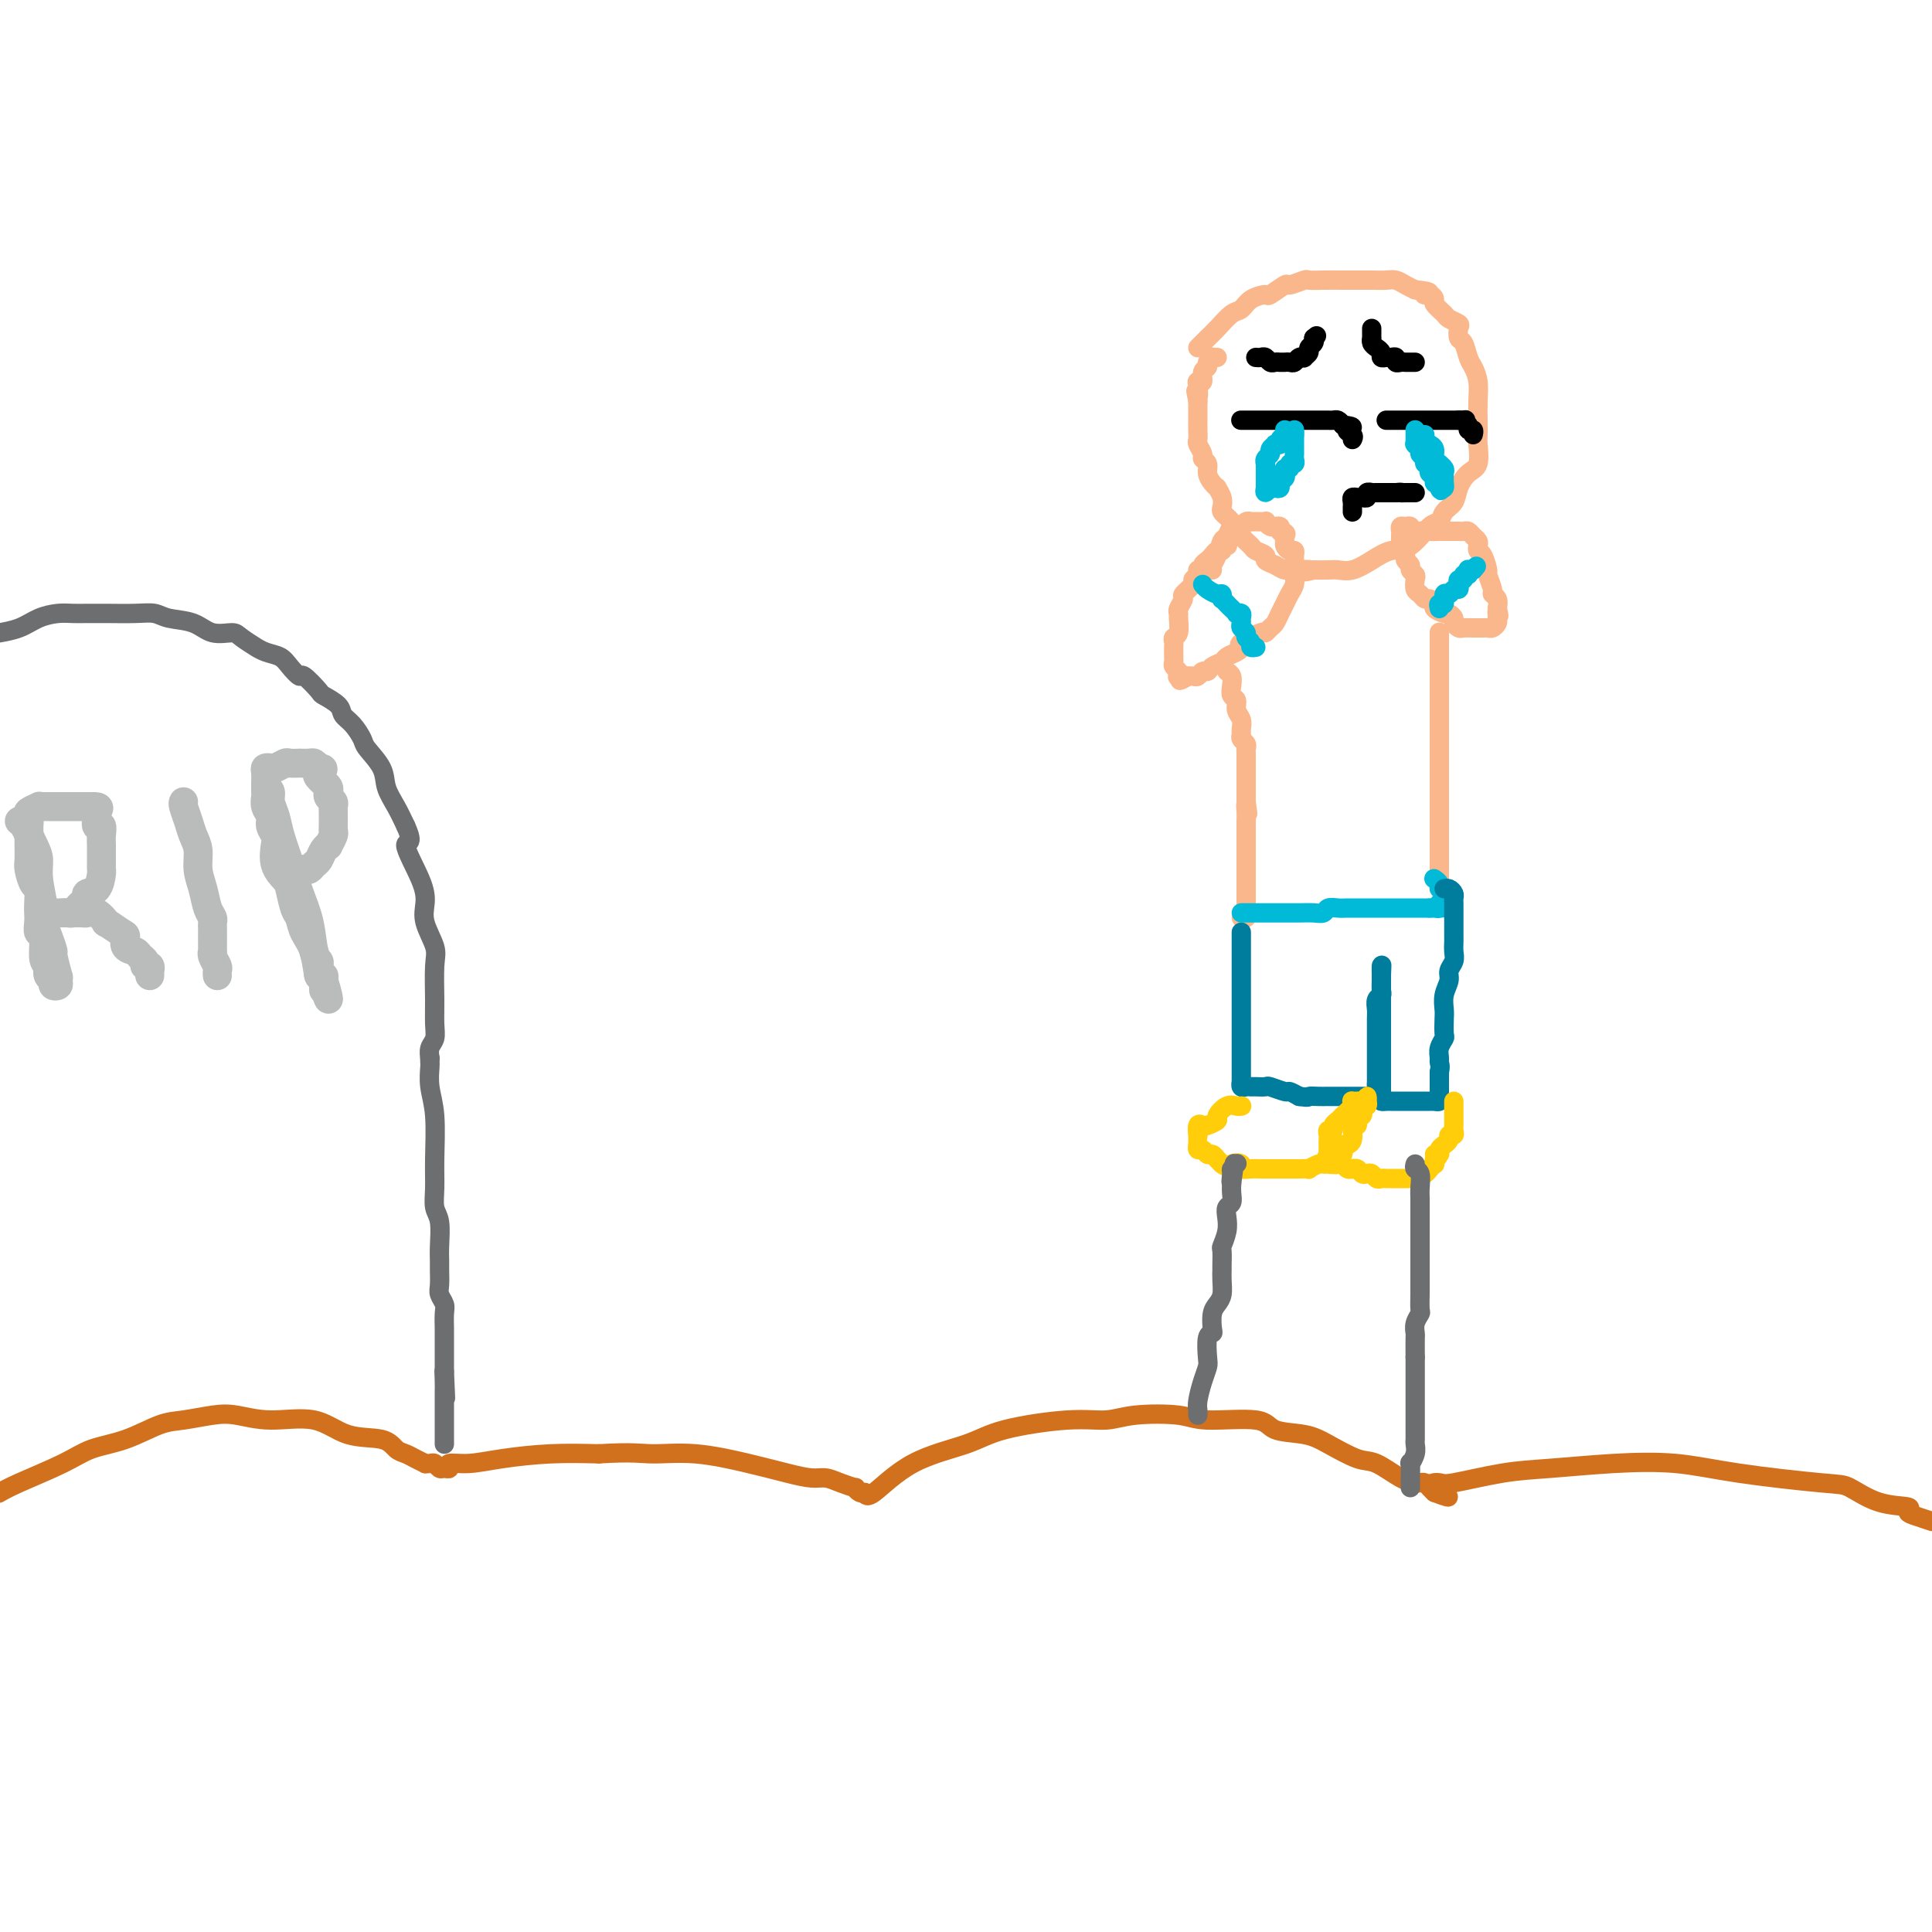 <svg viewBox='0 0 400 400' version='1.1' xmlns='http://www.w3.org/2000/svg' xmlns:xlink='http://www.w3.org/1999/xlink'><g fill='none' stroke='#D2711D' stroke-width='4' stroke-linecap='round' stroke-linejoin='round'><path d='M0,309c-0.217,0.127 -0.434,0.254 0,0c0.434,-0.254 1.519,-0.888 4,-2c2.481,-1.112 6.360,-2.704 9,-4c2.640,-1.296 4.043,-2.298 6,-3c1.957,-0.702 4.468,-1.103 7,-2c2.532,-0.897 5.086,-2.288 7,-3c1.914,-0.712 3.189,-0.744 5,-1c1.811,-0.256 4.158,-0.737 6,-1c1.842,-0.263 3.179,-0.307 5,0c1.821,0.307 4.126,0.965 7,1c2.874,0.035 6.317,-0.552 9,0c2.683,0.552 4.605,2.242 7,3c2.395,0.758 5.262,0.585 7,1c1.738,0.415 2.346,1.417 3,2c0.654,0.583 1.355,0.745 2,1c0.645,0.255 1.233,0.603 2,1c0.767,0.397 1.711,0.842 2,1c0.289,0.158 -0.078,0.028 0,0c0.078,-0.028 0.600,0.046 1,0c0.400,-0.046 0.679,-0.212 1,0c0.321,0.212 0.685,0.804 1,1c0.315,0.196 0.583,-0.003 1,0c0.417,0.003 0.985,0.207 1,0c0.015,-0.207 -0.524,-0.826 0,-1c0.524,-0.174 2.109,0.098 4,0c1.891,-0.098 4.086,-0.565 7,-1c2.914,-0.435 6.547,-0.839 10,-1c3.453,-0.161 6.727,-0.081 10,0'/><path d='M124,301c7.045,-0.439 8.657,-0.037 11,0c2.343,0.037 5.418,-0.292 9,0c3.582,0.292 7.672,1.205 11,2c3.328,0.795 5.894,1.471 8,2c2.106,0.529 3.751,0.911 5,1c1.249,0.089 2.103,-0.116 3,0c0.897,0.116 1.838,0.553 3,1c1.162,0.447 2.546,0.904 3,1c0.454,0.096 -0.023,-0.170 0,0c0.023,0.170 0.545,0.777 1,1c0.455,0.223 0.844,0.064 1,0c0.156,-0.064 0.078,-0.032 0,0'/><path d='M179,309c0.232,0.578 0.465,1.156 2,0c1.535,-1.156 4.374,-4.046 8,-6c3.626,-1.954 8.040,-2.972 11,-4c2.960,-1.028 4.466,-2.066 8,-3c3.534,-0.934 9.096,-1.763 13,-2c3.904,-0.237 6.149,0.117 8,0c1.851,-0.117 3.307,-0.704 6,-1c2.693,-0.296 6.621,-0.301 9,0c2.379,0.301 3.207,0.908 6,1c2.793,0.092 7.549,-0.332 10,0c2.451,0.332 2.597,1.421 4,2c1.403,0.579 4.063,0.649 6,1c1.937,0.351 3.153,0.984 5,2c1.847,1.016 4.326,2.416 6,3c1.674,0.584 2.543,0.352 4,1c1.457,0.648 3.504,2.177 5,3c1.496,0.823 2.442,0.942 3,1c0.558,0.058 0.727,0.057 1,0c0.273,-0.057 0.650,-0.169 1,0c0.350,0.169 0.671,0.620 1,1c0.329,0.380 0.664,0.690 1,1'/><path d='M297,309c5.677,2.163 1.369,0.069 0,-1c-1.369,-1.069 0.200,-1.113 1,-1c0.800,0.113 0.832,0.383 3,0c2.168,-0.383 6.473,-1.417 10,-2c3.527,-0.583 6.275,-0.713 10,-1c3.725,-0.287 8.427,-0.731 13,-1c4.573,-0.269 9.018,-0.363 13,0c3.982,0.363 7.503,1.182 13,2c5.497,0.818 12.970,1.634 17,2c4.030,0.366 4.616,0.283 6,1c1.384,0.717 3.567,2.234 6,3c2.433,0.766 5.116,0.783 6,1c0.884,0.217 -0.031,0.635 0,1c0.031,0.365 1.009,0.676 2,1c0.991,0.324 1.996,0.662 3,1'/></g>
<g fill='none' stroke='#6D6E70' stroke-width='4' stroke-linecap='round' stroke-linejoin='round'><path d='M0,131c-0.359,0.061 -0.718,0.121 0,0c0.718,-0.121 2.513,-0.425 4,-1c1.487,-0.575 2.668,-1.422 4,-2c1.332,-0.578 2.817,-0.887 4,-1c1.183,-0.113 2.064,-0.031 3,0c0.936,0.031 1.929,0.012 3,0c1.071,-0.012 2.222,-0.015 4,0c1.778,0.015 4.183,0.050 6,0c1.817,-0.050 3.047,-0.186 4,0c0.953,0.186 1.629,0.692 3,1c1.371,0.308 3.437,0.416 5,1c1.563,0.584 2.624,1.644 4,2c1.376,0.356 3.067,0.007 4,0c0.933,-0.007 1.107,0.326 2,1c0.893,0.674 2.504,1.688 3,2c0.496,0.312 -0.123,-0.080 0,0c0.123,0.080 0.986,0.631 2,1c1.014,0.369 2.178,0.554 3,1c0.822,0.446 1.303,1.151 2,2c0.697,0.849 1.609,1.841 2,2c0.391,0.159 0.261,-0.515 1,0c0.739,0.515 2.347,2.220 3,3c0.653,0.780 0.350,0.636 1,1c0.650,0.364 2.252,1.237 3,2c0.748,0.763 0.642,1.418 1,2c0.358,0.582 1.180,1.092 2,2c0.820,0.908 1.637,2.213 2,3c0.363,0.787 0.271,1.056 1,2c0.729,0.944 2.278,2.562 3,4c0.722,1.438 0.618,2.695 1,4c0.382,1.305 1.252,2.659 2,4c0.748,1.341 1.374,2.671 2,4'/><path d='M84,171c2.002,4.418 0.008,2.962 0,4c-0.008,1.038 1.970,4.571 3,7c1.030,2.429 1.113,3.755 1,5c-0.113,1.245 -0.423,2.409 0,4c0.423,1.591 1.578,3.609 2,5c0.422,1.391 0.109,2.154 0,4c-0.109,1.846 -0.015,4.775 0,7c0.015,2.225 -0.048,3.745 0,5c0.048,1.255 0.209,2.244 0,3c-0.209,0.756 -0.787,1.281 -1,2c-0.213,0.719 -0.061,1.634 0,2c0.061,0.366 0.030,0.183 0,0'/><path d='M89,219c-0.008,0.399 -0.016,0.797 0,1c0.016,0.203 0.057,0.209 0,1c-0.057,0.791 -0.212,2.365 0,4c0.212,1.635 0.793,3.331 1,6c0.207,2.669 0.041,6.311 0,9c-0.041,2.689 0.041,4.426 0,6c-0.041,1.574 -0.207,2.987 0,4c0.207,1.013 0.788,1.626 1,3c0.212,1.374 0.056,3.509 0,5c-0.056,1.491 -0.011,2.339 0,3c0.011,0.661 -0.011,1.134 0,2c0.011,0.866 0.056,2.123 0,3c-0.056,0.877 -0.211,1.372 0,2c0.211,0.628 0.789,1.389 1,2c0.211,0.611 0.057,1.071 0,2c-0.057,0.929 -0.015,2.327 0,3c0.015,0.673 0.004,0.619 0,1c-0.004,0.381 -0.001,1.195 0,2c0.001,0.805 0.000,1.601 0,2c-0.000,0.399 -0.000,0.400 0,1c0.000,0.600 0.000,1.800 0,3'/><path d='M92,284c0.464,10.250 0.124,3.377 0,1c-0.124,-2.377 -0.033,-0.256 0,1c0.033,1.256 0.009,1.646 0,2c-0.009,0.354 -0.002,0.672 0,1c0.002,0.328 0.001,0.665 0,1c-0.001,0.335 -0.000,0.666 0,1c0.000,0.334 0.000,0.670 0,1c-0.000,0.330 -0.000,0.653 0,1c0.000,0.347 0.000,0.719 0,1c-0.000,0.281 -0.000,0.471 0,1c0.000,0.529 0.000,1.396 0,2c-0.000,0.604 -0.000,0.945 0,1c0.000,0.055 0.000,-0.178 0,0c-0.000,0.178 -0.000,0.765 0,1c0.000,0.235 0.000,0.117 0,0'/></g>
<g fill='none' stroke='#BABBBB' stroke-width='6' stroke-linecap='round' stroke-linejoin='round'><path d='M4,170c0.229,0.040 0.458,0.080 1,1c0.542,0.920 1.398,2.721 2,4c0.602,1.279 0.948,2.036 1,3c0.052,0.964 -0.192,2.137 0,4c0.192,1.863 0.821,4.418 1,6c0.179,1.582 -0.092,2.190 0,3c0.092,0.810 0.547,1.820 1,3c0.453,1.180 0.906,2.529 1,3c0.094,0.471 -0.170,0.063 0,1c0.170,0.937 0.774,3.219 1,4c0.226,0.781 0.076,0.063 0,0c-0.076,-0.063 -0.077,0.531 0,1c0.077,0.469 0.230,0.814 0,1c-0.230,0.186 -0.845,0.215 -1,0c-0.155,-0.215 0.151,-0.673 0,-1c-0.151,-0.327 -0.757,-0.522 -1,-1c-0.243,-0.478 -0.121,-1.239 0,-2'/><path d='M10,200c-0.552,-0.529 -0.933,-0.852 -1,-2c-0.067,-1.148 0.178,-3.121 0,-4c-0.178,-0.879 -0.779,-0.663 -1,-1c-0.221,-0.337 -0.062,-1.226 0,-2c0.062,-0.774 0.027,-1.433 0,-2c-0.027,-0.567 -0.046,-1.043 0,-2c0.046,-0.957 0.156,-2.395 0,-3c-0.156,-0.605 -0.578,-0.375 -1,-1c-0.422,-0.625 -0.845,-2.104 -1,-3c-0.155,-0.896 -0.042,-1.209 0,-2c0.042,-0.791 0.012,-2.061 0,-3c-0.012,-0.939 -0.005,-1.547 0,-2c0.005,-0.453 0.009,-0.752 0,-1c-0.009,-0.248 -0.031,-0.445 0,-1c0.031,-0.555 0.117,-1.469 0,-2c-0.117,-0.531 -0.435,-0.678 0,-1c0.435,-0.322 1.622,-0.818 2,-1c0.378,-0.182 -0.053,-0.049 0,0c0.053,0.049 0.592,0.013 1,0c0.408,-0.013 0.687,-0.003 1,0c0.313,0.003 0.661,0.001 1,0c0.339,-0.001 0.668,-0.000 1,0c0.332,0.000 0.666,0.000 1,0c0.334,-0.000 0.667,-0.000 1,0c0.333,0.000 0.667,0.000 1,0c0.333,-0.000 0.667,-0.000 1,0c0.333,0.000 0.667,0.000 1,0c0.333,-0.000 0.667,-0.000 1,0c0.333,0.000 0.667,0.000 1,0'/><path d='M19,167c2.233,-0.109 1.316,0.618 1,1c-0.316,0.382 -0.032,0.420 0,1c0.032,0.580 -0.188,1.702 0,2c0.188,0.298 0.782,-0.229 1,0c0.218,0.229 0.058,1.214 0,2c-0.058,0.786 -0.015,1.374 0,2c0.015,0.626 0.002,1.288 0,2c-0.002,0.712 0.006,1.472 0,2c-0.006,0.528 -0.025,0.824 0,1c0.025,0.176 0.095,0.232 0,1c-0.095,0.768 -0.354,2.247 -1,3c-0.646,0.753 -1.679,0.780 -2,1c-0.321,0.220 0.069,0.633 0,1c-0.069,0.367 -0.597,0.687 -1,1c-0.403,0.313 -0.682,0.620 -1,1c-0.318,0.380 -0.677,0.834 -1,1c-0.323,0.166 -0.611,0.045 -1,0c-0.389,-0.045 -0.879,-0.012 -1,0c-0.121,0.012 0.128,0.003 0,0c-0.128,-0.003 -0.634,-0.001 -1,0c-0.366,0.001 -0.593,0.000 -1,0c-0.407,-0.000 -0.996,-0.000 -1,0c-0.004,0.000 0.576,0.000 1,0c0.424,-0.000 0.693,-0.000 1,0c0.307,0.000 0.654,0.000 1,0'/><path d='M13,189c0.660,-0.001 0.809,-0.002 1,0c0.191,0.002 0.424,0.009 1,0c0.576,-0.009 1.497,-0.032 2,0c0.503,0.032 0.590,0.121 1,0c0.410,-0.121 1.144,-0.451 2,0c0.856,0.451 1.835,1.683 2,2c0.165,0.317 -0.485,-0.280 0,0c0.485,0.280 2.104,1.437 3,2c0.896,0.563 1.067,0.532 1,1c-0.067,0.468 -0.373,1.436 0,2c0.373,0.564 1.424,0.724 2,1c0.576,0.276 0.676,0.666 1,1c0.324,0.334 0.871,0.610 1,1c0.129,0.390 -0.162,0.893 0,1c0.162,0.107 0.775,-0.181 1,0c0.225,0.181 0.060,0.832 0,1c-0.060,0.168 -0.016,-0.147 0,0c0.016,0.147 0.005,0.756 0,1c-0.005,0.244 -0.002,0.122 0,0'/><path d='M38,166c-0.092,0.156 -0.183,0.313 0,1c0.183,0.687 0.641,1.905 1,3c0.359,1.095 0.621,2.068 1,3c0.379,0.932 0.876,1.822 1,3c0.124,1.178 -0.124,2.644 0,4c0.124,1.356 0.622,2.601 1,4c0.378,1.399 0.637,2.952 1,4c0.363,1.048 0.829,1.593 1,2c0.171,0.407 0.046,0.677 0,1c-0.046,0.323 -0.012,0.699 0,1c0.012,0.301 0.002,0.528 0,1c-0.002,0.472 0.003,1.191 0,2c-0.003,0.809 -0.015,1.708 0,2c0.015,0.292 0.057,-0.023 0,0c-0.057,0.023 -0.211,0.385 0,1c0.211,0.615 0.789,1.485 1,2c0.211,0.515 0.057,0.677 0,1c-0.057,0.323 -0.016,0.807 0,1c0.016,0.193 0.008,0.097 0,0'/><path d='M55,163c0.448,0.265 0.897,0.530 1,1c0.103,0.470 -0.138,1.145 0,2c0.138,0.855 0.657,1.888 1,3c0.343,1.112 0.511,2.301 1,4c0.489,1.699 1.297,3.909 2,6c0.703,2.091 1.299,4.065 2,6c0.701,1.935 1.507,3.833 2,6c0.493,2.167 0.672,4.604 1,6c0.328,1.396 0.806,1.750 1,2c0.194,0.250 0.105,0.395 0,1c-0.105,0.605 -0.224,1.669 0,2c0.224,0.331 0.792,-0.072 1,0c0.208,0.072 0.056,0.617 0,1c-0.056,0.383 -0.015,0.603 0,1c0.015,0.397 0.004,0.971 0,1c-0.004,0.029 -0.002,-0.485 0,-1'/><path d='M67,204c1.909,6.110 0.680,0.884 0,-1c-0.680,-1.884 -0.812,-0.428 -1,-1c-0.188,-0.572 -0.432,-3.172 -1,-5c-0.568,-1.828 -1.460,-2.884 -2,-4c-0.540,-1.116 -0.726,-2.293 -1,-3c-0.274,-0.707 -0.634,-0.945 -1,-2c-0.366,-1.055 -0.738,-2.926 -1,-4c-0.262,-1.074 -0.414,-1.351 -1,-2c-0.586,-0.649 -1.606,-1.668 -2,-3c-0.394,-1.332 -0.162,-2.975 0,-4c0.162,-1.025 0.254,-1.430 0,-2c-0.254,-0.570 -0.853,-1.303 -1,-2c-0.147,-0.697 0.157,-1.358 0,-2c-0.157,-0.642 -0.774,-1.267 -1,-2c-0.226,-0.733 -0.060,-1.576 0,-2c0.060,-0.424 0.015,-0.429 0,-1c-0.015,-0.571 -0.001,-1.708 0,-2c0.001,-0.292 -0.012,0.263 0,0c0.012,-0.263 0.049,-1.342 0,-2c-0.049,-0.658 -0.183,-0.894 0,-1c0.183,-0.106 0.684,-0.081 1,0c0.316,0.081 0.447,0.218 1,0c0.553,-0.218 1.528,-0.790 2,-1c0.472,-0.210 0.441,-0.057 1,0c0.559,0.057 1.708,0.018 2,0c0.292,-0.018 -0.272,-0.015 0,0c0.272,0.015 1.381,0.043 2,0c0.619,-0.043 0.748,-0.155 1,0c0.252,0.155 0.626,0.578 1,1'/><path d='M66,159c1.714,0.024 0.498,0.584 0,1c-0.498,0.416 -0.278,0.689 0,1c0.278,0.311 0.614,0.661 1,1c0.386,0.339 0.821,0.668 1,1c0.179,0.332 0.100,0.667 0,1c-0.100,0.333 -0.223,0.666 0,1c0.223,0.334 0.792,0.671 1,1c0.208,0.329 0.055,0.652 0,1c-0.055,0.348 -0.014,0.722 0,1c0.014,0.278 -0.000,0.460 0,1c0.000,0.540 0.015,1.436 0,2c-0.015,0.564 -0.060,0.794 0,1c0.060,0.206 0.223,0.388 0,1c-0.223,0.612 -0.833,1.655 -1,2c-0.167,0.345 0.110,-0.009 0,0c-0.110,0.009 -0.607,0.381 -1,1c-0.393,0.619 -0.683,1.486 -1,2c-0.317,0.514 -0.659,0.674 -1,1c-0.341,0.326 -0.679,0.819 -1,1c-0.321,0.181 -0.625,0.049 -1,0c-0.375,-0.049 -0.821,-0.014 -1,0c-0.179,0.014 -0.089,0.007 0,0'/></g>
<g fill='none' stroke='#FBB78C' stroke-width='4' stroke-linecap='round' stroke-linejoin='round'><path d='M248,72c0.349,-0.347 0.699,-0.694 1,-1c0.301,-0.306 0.555,-0.572 1,-1c0.445,-0.428 1.083,-1.019 2,-2c0.917,-0.981 2.113,-2.352 3,-3c0.887,-0.648 1.464,-0.574 2,-1c0.536,-0.426 1.030,-1.353 2,-2c0.970,-0.647 2.414,-1.014 3,-1c0.586,0.014 0.312,0.410 1,0c0.688,-0.410 2.336,-1.627 3,-2c0.664,-0.373 0.345,0.096 1,0c0.655,-0.096 2.286,-0.758 3,-1c0.714,-0.242 0.512,-0.065 1,0c0.488,0.065 1.668,0.018 3,0c1.332,-0.018 2.818,-0.006 4,0c1.182,0.006 2.060,0.004 3,0c0.940,-0.004 1.943,-0.012 3,0c1.057,0.012 2.170,0.045 3,0c0.830,-0.045 1.377,-0.166 2,0c0.623,0.166 1.321,0.619 2,1c0.679,0.381 1.340,0.691 2,1'/><path d='M293,60c4.588,0.395 2.557,0.883 2,1c-0.557,0.117 0.360,-0.138 1,0c0.640,0.138 1.002,0.667 1,1c-0.002,0.333 -0.368,0.469 0,1c0.368,0.531 1.471,1.456 2,2c0.529,0.544 0.484,0.707 1,1c0.516,0.293 1.591,0.715 2,1c0.409,0.285 0.151,0.432 0,1c-0.151,0.568 -0.194,1.558 0,2c0.194,0.442 0.626,0.337 1,1c0.374,0.663 0.689,2.095 1,3c0.311,0.905 0.619,1.282 1,2c0.381,0.718 0.834,1.776 1,3c0.166,1.224 0.046,2.615 0,4c-0.046,1.385 -0.018,2.765 0,4c0.018,1.235 0.026,2.326 0,3c-0.026,0.674 -0.086,0.933 0,2c0.086,1.067 0.317,2.943 0,4c-0.317,1.057 -1.184,1.296 -2,2c-0.816,0.704 -1.582,1.873 -2,3c-0.418,1.127 -0.488,2.211 -1,3c-0.512,0.789 -1.466,1.282 -2,2c-0.534,0.718 -0.649,1.662 -1,2c-0.351,0.338 -0.940,0.070 -2,1c-1.060,0.930 -2.591,3.058 -4,4c-1.409,0.942 -2.694,0.697 -4,1c-1.306,0.303 -2.632,1.153 -4,2c-1.368,0.847 -2.779,1.691 -4,2c-1.221,0.309 -2.252,0.083 -3,0c-0.748,-0.083 -1.214,-0.024 -2,0c-0.786,0.024 -1.893,0.012 -3,0'/><path d='M272,118c-3.208,0.773 -1.229,0.204 -1,0c0.229,-0.204 -1.292,-0.044 -2,0c-0.708,0.044 -0.605,-0.030 -1,0c-0.395,0.030 -1.290,0.162 -2,0c-0.710,-0.162 -1.236,-0.620 -2,-1c-0.764,-0.380 -1.768,-0.683 -2,-1c-0.232,-0.317 0.306,-0.648 0,-1c-0.306,-0.352 -1.458,-0.724 -2,-1c-0.542,-0.276 -0.474,-0.455 -1,-1c-0.526,-0.545 -1.646,-1.455 -2,-2c-0.354,-0.545 0.059,-0.723 0,-1c-0.059,-0.277 -0.591,-0.651 -1,-1c-0.409,-0.349 -0.697,-0.673 -1,-1c-0.303,-0.327 -0.621,-0.656 -1,-1c-0.379,-0.344 -0.819,-0.705 -1,-1c-0.181,-0.295 -0.104,-0.526 0,-1c0.104,-0.474 0.234,-1.190 0,-2c-0.234,-0.810 -0.832,-1.712 -1,-2c-0.168,-0.288 0.095,0.039 0,0c-0.095,-0.039 -0.546,-0.443 -1,-1c-0.454,-0.557 -0.910,-1.266 -1,-2c-0.090,-0.734 0.186,-1.491 0,-2c-0.186,-0.509 -0.834,-0.769 -1,-1c-0.166,-0.231 0.152,-0.433 0,-1c-0.152,-0.567 -0.773,-1.500 -1,-2c-0.227,-0.500 -0.061,-0.567 0,-1c0.061,-0.433 0.016,-1.232 0,-2c-0.016,-0.768 -0.004,-1.505 0,-2c0.004,-0.495 0.001,-0.749 0,-1c-0.001,-0.251 -0.000,-0.500 0,-1c0.000,-0.500 0.000,-1.250 0,-2'/><path d='M248,83c-0.778,-3.682 -0.224,-1.386 0,-1c0.224,0.386 0.117,-1.140 0,-2c-0.117,-0.860 -0.243,-1.056 0,-1c0.243,0.056 0.854,0.365 1,0c0.146,-0.365 -0.172,-1.404 0,-2c0.172,-0.596 0.834,-0.748 1,-1c0.166,-0.252 -0.166,-0.603 0,-1c0.166,-0.397 0.828,-0.838 1,-1c0.172,-0.162 -0.146,-0.044 0,0c0.146,0.044 0.756,0.012 1,0c0.244,-0.012 0.122,-0.006 0,0'/></g>
<g fill='none' stroke='#000000' stroke-width='4' stroke-linecap='round' stroke-linejoin='round'><path d='M260,74c0.333,0.030 0.666,0.061 1,0c0.334,-0.061 0.668,-0.212 1,0c0.332,0.212 0.663,0.789 1,1c0.337,0.211 0.682,0.056 1,0c0.318,-0.056 0.610,-0.014 1,0c0.390,0.014 0.878,0.000 1,0c0.122,-0.000 -0.121,0.014 0,0c0.121,-0.014 0.606,-0.055 1,0c0.394,0.055 0.698,0.208 1,0c0.302,-0.208 0.602,-0.777 1,-1c0.398,-0.223 0.895,-0.101 1,0c0.105,0.101 -0.182,0.181 0,0c0.182,-0.181 0.833,-0.623 1,-1c0.167,-0.377 -0.151,-0.689 0,-1c0.151,-0.311 0.771,-0.622 1,-1c0.229,-0.378 0.065,-0.822 0,-1c-0.065,-0.178 -0.033,-0.089 0,0'/><path d='M272,70c1.000,-0.833 0.500,-0.417 0,0'/><path d='M284,68c0.002,0.303 0.003,0.606 0,1c-0.003,0.394 -0.011,0.879 0,1c0.011,0.121 0.041,-0.121 0,0c-0.041,0.121 -0.151,0.607 0,1c0.151,0.393 0.565,0.694 1,1c0.435,0.306 0.891,0.617 1,1c0.109,0.383 -0.129,0.838 0,1c0.129,0.162 0.626,0.029 1,0c0.374,-0.029 0.625,0.045 1,0c0.375,-0.045 0.874,-0.208 1,0c0.126,0.208 -0.120,0.788 0,1c0.120,0.212 0.607,0.057 1,0c0.393,-0.057 0.694,-0.015 1,0c0.306,0.015 0.618,0.004 1,0c0.382,-0.004 0.834,-0.001 1,0c0.166,0.001 0.048,0.000 0,0c-0.048,-0.000 -0.024,-0.000 0,0'/><path d='M257,87c-0.089,0.000 -0.178,0.000 0,0c0.178,-0.000 0.624,-0.000 1,0c0.376,0.000 0.682,0.000 1,0c0.318,-0.000 0.648,-0.000 1,0c0.352,0.000 0.725,0.000 1,0c0.275,-0.000 0.450,-0.000 1,0c0.550,0.000 1.474,0.000 2,0c0.526,-0.000 0.655,-0.000 1,0c0.345,0.000 0.905,0.000 1,0c0.095,-0.000 -0.274,-0.000 0,0c0.274,0.000 1.190,0.000 2,0c0.810,-0.000 1.512,-0.000 2,0c0.488,0.000 0.761,0.000 1,0c0.239,-0.000 0.445,-0.001 1,0c0.555,0.001 1.458,0.003 2,0c0.542,-0.003 0.723,-0.011 1,0c0.277,0.011 0.652,0.041 1,0c0.348,-0.041 0.671,-0.155 1,0c0.329,0.155 0.665,0.577 1,1'/><path d='M278,88c3.415,0.337 1.451,0.678 1,1c-0.451,0.322 0.609,0.625 1,1c0.391,0.375 0.112,0.821 0,1c-0.112,0.179 -0.056,0.089 0,0'/><path d='M287,87c0.441,0.000 0.882,0.000 1,0c0.118,0.000 -0.089,0.000 0,0c0.089,0.000 0.472,0.000 1,0c0.528,0.000 1.201,0.000 2,0c0.799,0.000 1.725,0.000 2,0c0.275,0.000 -0.100,0.000 0,0c0.100,0.000 0.674,0.000 1,0c0.326,0.000 0.402,0.000 1,0c0.598,0.000 1.718,0.000 2,0c0.282,0.000 -0.275,-0.000 0,0c0.275,0.000 1.380,0.000 2,0c0.620,-0.000 0.754,0.000 1,0c0.246,-0.000 0.605,0.000 1,0c0.395,0.000 0.827,-0.000 1,0c0.173,0.000 0.086,0.000 0,0'/><path d='M302,87c2.482,-0.043 1.187,-0.151 1,0c-0.187,0.151 0.734,0.563 1,1c0.266,0.437 -0.125,0.901 0,1c0.125,0.099 0.764,-0.166 1,0c0.236,0.166 0.067,0.762 0,1c-0.067,0.238 -0.034,0.119 0,0'/><path d='M280,106c0.002,-0.445 0.004,-0.890 0,-1c-0.004,-0.110 -0.012,0.114 0,0c0.012,-0.114 0.046,-0.565 0,-1c-0.046,-0.435 -0.171,-0.852 0,-1c0.171,-0.148 0.638,-0.025 1,0c0.362,0.025 0.618,-0.046 1,0c0.382,0.046 0.890,0.208 1,0c0.110,-0.208 -0.178,-0.788 0,-1c0.178,-0.212 0.821,-0.057 1,0c0.179,0.057 -0.107,0.015 0,0c0.107,-0.015 0.606,-0.004 1,0c0.394,0.004 0.683,0.001 1,0c0.317,-0.001 0.662,-0.000 1,0c0.338,0.000 0.668,0.000 1,0c0.332,-0.000 0.666,-0.000 1,0'/><path d='M289,102c1.570,-0.155 0.995,-0.041 1,0c0.005,0.041 0.589,0.011 1,0c0.411,-0.011 0.649,-0.003 1,0c0.351,0.003 0.815,0.001 1,0c0.185,-0.001 0.093,-0.000 0,0'/></g>
<g fill='none' stroke='#00BAD8' stroke-width='4' stroke-linecap='round' stroke-linejoin='round'><path d='M266,89c0.122,0.339 0.244,0.679 0,1c-0.244,0.321 -0.854,0.625 -1,1c-0.146,0.375 0.172,0.822 0,1c-0.172,0.178 -0.835,0.089 -1,0c-0.165,-0.089 0.166,-0.178 0,0c-0.166,0.178 -0.829,0.621 -1,1c-0.171,0.379 0.150,0.693 0,1c-0.150,0.307 -0.772,0.607 -1,1c-0.228,0.393 -0.061,0.879 0,1c0.061,0.121 0.016,-0.122 0,0c-0.016,0.122 -0.004,0.611 0,1c0.004,0.389 0.001,0.679 0,1c-0.001,0.321 -0.000,0.674 0,1c0.000,0.326 0.000,0.626 0,1c-0.000,0.374 -0.000,0.821 0,1c0.000,0.179 0.000,0.089 0,0'/><path d='M262,101c-0.436,1.860 0.475,0.509 1,0c0.525,-0.509 0.663,-0.178 1,0c0.337,0.178 0.874,0.201 1,0c0.126,-0.201 -0.158,-0.627 0,-1c0.158,-0.373 0.759,-0.692 1,-1c0.241,-0.308 0.121,-0.603 0,-1c-0.121,-0.397 -0.243,-0.894 0,-1c0.243,-0.106 0.850,0.179 1,0c0.150,-0.179 -0.156,-0.821 0,-1c0.156,-0.179 0.774,0.106 1,0c0.226,-0.106 0.061,-0.602 0,-1c-0.061,-0.398 -0.016,-0.698 0,-1c0.016,-0.302 0.004,-0.605 0,-1c-0.004,-0.395 -0.001,-0.881 0,-1c0.001,-0.119 0.000,0.128 0,0c-0.000,-0.128 -0.000,-0.632 0,-1c0.000,-0.368 0.000,-0.599 0,-1c-0.000,-0.401 -0.000,-0.972 0,-1c0.000,-0.028 0.000,0.486 0,1'/><path d='M268,90c0.000,-1.000 0.000,-0.500 0,0'/><path d='M295,90c-0.122,0.305 -0.244,0.610 0,1c0.244,0.390 0.854,0.865 1,1c0.146,0.135 -0.172,-0.070 0,0c0.172,0.070 0.835,0.414 1,1c0.165,0.586 -0.166,1.414 0,2c0.166,0.586 0.829,0.931 1,1c0.171,0.069 -0.151,-0.136 0,0c0.151,0.136 0.773,0.615 1,1c0.227,0.385 0.058,0.678 0,1c-0.058,0.322 -0.005,0.674 0,1c0.005,0.326 -0.037,0.626 0,1c0.037,0.374 0.153,0.821 0,1c-0.153,0.179 -0.577,0.089 -1,0'/><path d='M298,101c0.529,1.462 0.352,-0.381 0,-1c-0.352,-0.619 -0.878,-0.012 -1,0c-0.122,0.012 0.159,-0.570 0,-1c-0.159,-0.430 -0.760,-0.707 -1,-1c-0.240,-0.293 -0.121,-0.603 0,-1c0.121,-0.397 0.244,-0.880 0,-1c-0.244,-0.120 -0.854,0.122 -1,0c-0.146,-0.122 0.171,-0.607 0,-1c-0.171,-0.393 -0.830,-0.693 -1,-1c-0.170,-0.307 0.151,-0.621 0,-1c-0.151,-0.379 -0.772,-0.822 -1,-1c-0.228,-0.178 -0.061,-0.090 0,0c0.061,0.090 0.016,0.182 0,0c-0.016,-0.182 -0.004,-0.636 0,-1c0.004,-0.364 0.001,-0.636 0,-1c-0.001,-0.364 -0.000,-0.818 0,-1c0.000,-0.182 0.000,-0.091 0,0'/></g>
<g fill='none' stroke='#FBB78C' stroke-width='4' stroke-linecap='round' stroke-linejoin='round'><path d='M251,118c-0.089,-0.283 -0.179,-0.567 0,-1c0.179,-0.433 0.626,-1.016 1,-2c0.374,-0.984 0.674,-2.369 1,-3c0.326,-0.631 0.679,-0.508 1,-1c0.321,-0.492 0.611,-1.600 1,-2c0.389,-0.400 0.878,-0.093 1,0c0.122,0.093 -0.123,-0.028 0,0c0.123,0.028 0.615,0.204 1,0c0.385,-0.204 0.663,-0.788 1,-1c0.337,-0.212 0.734,-0.053 1,0c0.266,0.053 0.401,0.000 1,0c0.599,-0.000 1.662,0.053 2,0c0.338,-0.053 -0.049,-0.211 0,0c0.049,0.211 0.535,0.791 1,1c0.465,0.209 0.908,0.046 1,0c0.092,-0.046 -0.168,0.026 0,0c0.168,-0.026 0.762,-0.150 1,0c0.238,0.150 0.119,0.575 0,1'/><path d='M265,110c1.770,0.332 1.196,0.663 1,1c-0.196,0.337 -0.014,0.682 0,1c0.014,0.318 -0.140,0.610 0,1c0.140,0.390 0.573,0.878 1,1c0.427,0.122 0.846,-0.121 1,0c0.154,0.121 0.041,0.606 0,1c-0.041,0.394 -0.011,0.696 0,1c0.011,0.304 0.004,0.609 0,1c-0.004,0.391 -0.004,0.867 0,1c0.004,0.133 0.012,-0.078 0,0c-0.012,0.078 -0.045,0.443 0,1c0.045,0.557 0.167,1.305 0,2c-0.167,0.695 -0.622,1.338 -1,2c-0.378,0.662 -0.680,1.345 -1,2c-0.320,0.655 -0.660,1.284 -1,2c-0.340,0.716 -0.681,1.519 -1,2c-0.319,0.481 -0.617,0.640 -1,1c-0.383,0.360 -0.851,0.923 -1,1c-0.149,0.077 0.020,-0.330 -1,0c-1.020,0.330 -3.228,1.398 -4,2c-0.772,0.602 -0.109,0.738 0,1c0.109,0.262 -0.338,0.649 -1,1c-0.662,0.351 -1.539,0.668 -2,1c-0.461,0.332 -0.505,0.681 -1,1c-0.495,0.319 -1.442,0.607 -2,1c-0.558,0.393 -0.727,0.890 -1,1c-0.273,0.110 -0.651,-0.166 -1,0c-0.349,0.166 -0.671,0.776 -1,1c-0.329,0.224 -0.665,0.064 -1,0c-0.335,-0.064 -0.667,-0.032 -1,0'/><path d='M246,140c-2.952,1.705 -1.331,0.468 -1,0c0.331,-0.468 -0.629,-0.167 -1,0c-0.371,0.167 -0.152,0.198 0,0c0.152,-0.198 0.237,-0.627 0,-1c-0.237,-0.373 -0.795,-0.691 -1,-1c-0.205,-0.309 -0.055,-0.608 0,-1c0.055,-0.392 0.015,-0.879 0,-1c-0.015,-0.121 -0.005,0.122 0,0c0.005,-0.122 0.005,-0.608 0,-1c-0.005,-0.392 -0.016,-0.690 0,-1c0.016,-0.310 0.057,-0.633 0,-1c-0.057,-0.367 -0.213,-0.780 0,-1c0.213,-0.220 0.793,-0.248 1,-1c0.207,-0.752 0.039,-2.228 0,-3c-0.039,-0.772 0.050,-0.841 0,-1c-0.050,-0.159 -0.239,-0.410 0,-1c0.239,-0.590 0.905,-1.520 1,-2c0.095,-0.480 -0.382,-0.511 0,-1c0.382,-0.489 1.623,-1.437 2,-2c0.377,-0.563 -0.110,-0.742 0,-1c0.110,-0.258 0.817,-0.594 1,-1c0.183,-0.406 -0.158,-0.882 0,-1c0.158,-0.118 0.816,0.122 1,0c0.184,-0.122 -0.105,-0.607 0,-1c0.105,-0.393 0.603,-0.694 1,-1c0.397,-0.306 0.694,-0.618 1,-1c0.306,-0.382 0.621,-0.834 1,-1c0.379,-0.166 0.823,-0.048 1,0c0.177,0.048 0.089,0.024 0,0'/><path d='M253,114c1.179,-1.774 0.125,-1.208 0,-1c-0.125,0.208 0.679,0.060 1,0c0.321,-0.060 0.161,-0.030 0,0'/><path d='M293,111c-0.066,0.113 -0.131,0.226 0,0c0.131,-0.226 0.460,-0.793 1,-1c0.540,-0.207 1.293,-0.056 2,0c0.707,0.056 1.369,0.015 2,0c0.631,-0.015 1.230,-0.005 2,0c0.770,0.005 1.712,0.004 2,0c0.288,-0.004 -0.077,-0.012 0,0c0.077,0.012 0.595,0.045 1,0c0.405,-0.045 0.696,-0.166 1,0c0.304,0.166 0.620,0.620 1,1c0.380,0.380 0.824,0.687 1,1c0.176,0.313 0.085,0.631 0,1c-0.085,0.369 -0.162,0.789 0,1c0.162,0.211 0.564,0.214 1,1c0.436,0.786 0.905,2.357 1,3c0.095,0.643 -0.185,0.360 0,1c0.185,0.640 0.833,2.202 1,3c0.167,0.798 -0.147,0.830 0,1c0.147,0.170 0.756,0.477 1,1c0.244,0.523 0.122,1.261 0,2'/><path d='M310,126c0.618,2.405 0.163,1.419 0,1c-0.163,-0.419 -0.032,-0.270 0,0c0.032,0.270 -0.033,0.661 0,1c0.033,0.339 0.163,0.627 0,1c-0.163,0.373 -0.620,0.832 -1,1c-0.380,0.168 -0.683,0.045 -1,0c-0.317,-0.045 -0.648,-0.011 -1,0c-0.352,0.011 -0.725,-0.000 -1,0c-0.275,0.000 -0.451,0.011 -1,0c-0.549,-0.011 -1.471,-0.046 -2,0c-0.529,0.046 -0.665,0.171 -1,0c-0.335,-0.171 -0.868,-0.637 -1,-1c-0.132,-0.363 0.137,-0.622 0,-1c-0.137,-0.378 -0.681,-0.876 -1,-1c-0.319,-0.124 -0.414,0.125 -1,0c-0.586,-0.125 -1.662,-0.625 -2,-1c-0.338,-0.375 0.063,-0.624 0,-1c-0.063,-0.376 -0.592,-0.878 -1,-1c-0.408,-0.122 -0.697,0.136 -1,0c-0.303,-0.136 -0.621,-0.666 -1,-1c-0.379,-0.334 -0.818,-0.471 -1,-1c-0.182,-0.529 -0.105,-1.451 0,-2c0.105,-0.549 0.239,-0.724 0,-1c-0.239,-0.276 -0.851,-0.651 -1,-1c-0.149,-0.349 0.166,-0.671 0,-1c-0.166,-0.329 -0.814,-0.666 -1,-1c-0.186,-0.334 0.090,-0.667 0,-1c-0.090,-0.333 -0.545,-0.667 -1,-1'/><path d='M290,114c-0.464,-1.417 -0.125,-0.958 0,-1c0.125,-0.042 0.036,-0.585 0,-1c-0.036,-0.415 -0.020,-0.701 0,-1c0.020,-0.299 0.044,-0.612 0,-1c-0.044,-0.388 -0.155,-0.850 0,-1c0.155,-0.150 0.578,0.011 1,0c0.422,-0.011 0.844,-0.195 1,0c0.156,0.195 0.044,0.770 0,1c-0.044,0.230 -0.022,0.115 0,0'/><path d='M254,139c0.414,0.252 0.828,0.504 1,1c0.172,0.496 0.102,1.235 0,2c-0.102,0.765 -0.238,1.557 0,2c0.238,0.443 0.849,0.538 1,1c0.151,0.462 -0.157,1.290 0,2c0.157,0.710 0.778,1.304 1,2c0.222,0.696 0.045,1.496 0,2c-0.045,0.504 0.040,0.711 0,1c-0.040,0.289 -0.207,0.660 0,1c0.207,0.340 0.788,0.651 1,1c0.212,0.349 0.057,0.738 0,1c-0.057,0.262 -0.015,0.398 0,1c0.015,0.602 0.004,1.671 0,2c-0.004,0.329 -0.001,-0.081 0,0c0.001,0.081 0.000,0.651 0,1c-0.000,0.349 -0.000,0.475 0,1c0.000,0.525 0.000,1.450 0,2c-0.000,0.550 -0.000,0.725 0,1c0.000,0.275 0.000,0.651 0,1c-0.000,0.349 -0.000,0.671 0,1c0.000,0.329 0.000,0.664 0,1'/><path d='M258,166c0.619,4.372 0.166,1.802 0,1c-0.166,-0.802 -0.044,0.165 0,1c0.044,0.835 0.012,1.537 0,2c-0.012,0.463 -0.003,0.688 0,1c0.003,0.312 0.001,0.713 0,1c-0.001,0.287 -0.000,0.462 0,1c0.000,0.538 0.000,1.441 0,2c-0.000,0.559 -0.000,0.776 0,1c0.000,0.224 0.000,0.456 0,1c-0.000,0.544 -0.000,1.401 0,2c0.000,0.599 0.000,0.939 0,1c-0.000,0.061 -0.000,-0.156 0,0c0.000,0.156 0.000,0.685 0,1c-0.000,0.315 -0.000,0.417 0,1c0.000,0.583 0.000,1.648 0,2c-0.000,0.352 -0.000,-0.008 0,0c0.000,0.008 0.001,0.384 0,1c-0.001,0.616 -0.004,1.471 0,2c0.004,0.529 0.015,0.730 0,1c-0.015,0.270 -0.056,0.608 0,1c0.056,0.392 0.207,0.836 0,1c-0.207,0.164 -0.774,0.047 -1,0c-0.226,-0.047 -0.113,-0.023 0,0'/><path d='M298,131c0.000,-0.086 0.000,-0.172 0,0c0.000,0.172 0.000,0.601 0,1c0.000,0.399 0.000,0.766 0,2c0.000,1.234 0.000,3.334 0,5c0.000,1.666 0.000,2.896 0,4c0.000,1.104 0.000,2.081 0,3c0.000,0.919 0.000,1.781 0,3c0.000,1.219 0.000,2.797 0,4c-0.000,1.203 0.000,2.032 0,4c0.000,1.968 0.000,5.076 0,7c0.000,1.924 0.000,2.666 0,3c0.000,0.334 0.000,0.261 0,1c-0.000,0.739 0.000,2.291 0,3c0.000,0.709 0.000,0.574 0,1c0.000,0.426 -0.000,1.412 0,2c0.000,0.588 -0.000,0.776 0,1c0.000,0.224 -0.000,0.483 0,1c0.000,0.517 0.000,1.290 0,2c0.000,0.710 0.000,1.355 0,2'/><path d='M298,180c0.000,7.533 0.000,1.864 0,0c0.000,-1.864 0.000,0.075 0,1c0.000,0.925 0.000,0.836 0,1c0.000,0.164 0.000,0.583 0,1c0.000,0.417 0.000,0.834 0,1c0.000,0.166 0.000,0.083 0,0'/></g>
<g fill='none' stroke='#00BAD8' stroke-width='4' stroke-linecap='round' stroke-linejoin='round'><path d='M257,189c0.019,0.000 0.038,0.000 1,0c0.962,-0.000 2.866,-0.000 4,0c1.134,0.000 1.498,0.001 2,0c0.502,-0.001 1.142,-0.004 2,0c0.858,0.004 1.935,0.015 3,0c1.065,-0.015 2.119,-0.057 3,0c0.881,0.057 1.591,0.211 2,0c0.409,-0.211 0.518,-0.789 1,-1c0.482,-0.211 1.336,-0.057 2,0c0.664,0.057 1.138,0.015 2,0c0.862,-0.015 2.113,-0.004 3,0c0.887,0.004 1.411,0.001 2,0c0.589,-0.001 1.244,-0.000 2,0c0.756,0.000 1.613,0.000 2,0c0.387,-0.000 0.303,-0.000 1,0c0.697,0.000 2.176,0.000 3,0c0.824,-0.000 0.994,-0.000 1,0c0.006,0.000 -0.153,0.000 0,0c0.153,-0.000 0.618,-0.000 1,0c0.382,0.000 0.681,0.000 1,0c0.319,-0.000 0.660,-0.000 1,0'/><path d='M296,188c6.277,-0.150 2.470,-0.025 1,0c-1.470,0.025 -0.604,-0.049 0,0c0.604,0.049 0.946,0.221 1,0c0.054,-0.221 -0.181,-0.834 0,-1c0.181,-0.166 0.776,0.114 1,0c0.224,-0.114 0.075,-0.622 0,-1c-0.075,-0.378 -0.076,-0.627 0,-1c0.076,-0.373 0.230,-0.871 0,-1c-0.230,-0.129 -0.845,0.110 -1,0c-0.155,-0.110 0.151,-0.568 0,-1c-0.151,-0.432 -0.757,-0.838 -1,-1c-0.243,-0.162 -0.121,-0.081 0,0'/><path d='M249,121c0.226,0.301 0.452,0.602 1,1c0.548,0.398 1.418,0.894 2,1c0.582,0.106 0.877,-0.179 1,0c0.123,0.179 0.076,0.822 0,1c-0.076,0.178 -0.179,-0.110 0,0c0.179,0.110 0.640,0.617 1,1c0.360,0.383 0.618,0.641 1,1c0.382,0.359 0.887,0.817 1,1c0.113,0.183 -0.167,0.090 0,0c0.167,-0.090 0.781,-0.179 1,0c0.219,0.179 0.044,0.625 0,1c-0.044,0.375 0.045,0.678 0,1c-0.045,0.322 -0.223,0.665 0,1c0.223,0.335 0.848,0.664 1,1c0.152,0.336 -0.169,0.678 0,1c0.169,0.322 0.829,0.622 1,1c0.171,0.378 -0.146,0.832 0,1c0.146,0.168 0.756,0.048 1,0c0.244,-0.048 0.122,-0.024 0,0'/><path d='M298,126c-0.120,-0.486 -0.240,-0.971 0,-1c0.240,-0.029 0.838,0.399 1,0c0.162,-0.399 -0.114,-1.626 0,-2c0.114,-0.374 0.618,0.106 1,0c0.382,-0.106 0.642,-0.798 1,-1c0.358,-0.202 0.813,0.085 1,0c0.187,-0.085 0.106,-0.544 0,-1c-0.106,-0.456 -0.239,-0.911 0,-1c0.239,-0.089 0.848,0.186 1,0c0.152,-0.186 -0.153,-0.834 0,-1c0.153,-0.166 0.763,0.152 1,0c0.237,-0.152 0.102,-0.772 0,-1c-0.102,-0.228 -0.172,-0.065 0,0c0.172,0.065 0.586,0.033 1,0'/><path d='M305,118c1.167,-1.333 0.583,-0.667 0,0'/></g>
<g fill='none' stroke='#007C9C' stroke-width='4' stroke-linecap='round' stroke-linejoin='round'><path d='M257,193c0.000,0.057 0.000,0.114 0,1c-0.000,0.886 -0.000,2.600 0,4c0.000,1.400 0.000,2.486 0,4c-0.000,1.514 -0.000,3.455 0,5c0.000,1.545 0.000,2.692 0,4c-0.000,1.308 -0.000,2.775 0,4c0.000,1.225 0.000,2.208 0,3c-0.000,0.792 -0.001,1.393 0,2c0.001,0.607 0.003,1.220 0,2c-0.003,0.780 -0.012,1.726 0,2c0.012,0.274 0.043,-0.123 0,0c-0.043,0.123 -0.162,0.765 0,1c0.162,0.235 0.605,0.062 1,0c0.395,-0.062 0.744,-0.013 1,0c0.256,0.013 0.421,-0.011 1,0c0.579,0.011 1.572,0.058 2,0c0.428,-0.058 0.290,-0.222 1,0c0.710,0.222 2.268,0.829 3,1c0.732,0.171 0.638,-0.094 1,0c0.362,0.094 1.181,0.547 2,1'/><path d='M269,227c2.208,0.309 1.730,0.083 2,0c0.270,-0.083 1.290,-0.022 2,0c0.710,0.022 1.111,0.006 2,0c0.889,-0.006 2.265,-0.002 3,0c0.735,0.002 0.828,0.000 1,0c0.172,-0.000 0.423,0.001 1,0c0.577,-0.001 1.479,-0.003 2,0c0.521,0.003 0.661,0.012 1,0c0.339,-0.012 0.875,-0.046 1,0c0.125,0.046 -0.163,0.170 0,0c0.163,-0.170 0.776,-0.636 1,-1c0.224,-0.364 0.060,-0.627 0,-1c-0.060,-0.373 -0.016,-0.858 0,-1c0.016,-0.142 0.004,0.058 0,0c-0.004,-0.058 -0.001,-0.373 0,-1c0.001,-0.627 0.000,-1.567 0,-2c-0.000,-0.433 -0.000,-0.361 0,-1c0.000,-0.639 0.000,-1.991 0,-3c-0.000,-1.009 -0.001,-1.674 0,-2c0.001,-0.326 0.004,-0.311 0,-1c-0.004,-0.689 -0.015,-2.081 0,-3c0.015,-0.919 0.057,-1.363 0,-2c-0.057,-0.637 -0.211,-1.466 0,-2c0.211,-0.534 0.789,-0.772 1,-1c0.211,-0.228 0.057,-0.446 0,-1c-0.057,-0.554 -0.016,-1.444 0,-2c0.016,-0.556 0.008,-0.778 0,-1'/><path d='M286,202c0.155,-3.867 0.041,-1.534 0,-1c-0.041,0.534 -0.011,-0.731 0,-1c0.011,-0.269 0.003,0.456 0,1c-0.003,0.544 -0.001,0.905 0,1c0.001,0.095 0.000,-0.078 0,0c-0.000,0.078 -0.000,0.406 0,1c0.000,0.594 0.000,1.455 0,2c-0.000,0.545 -0.000,0.775 0,1c0.000,0.225 0.000,0.446 0,1c-0.000,0.554 -0.000,1.443 0,2c0.000,0.557 0.000,0.783 0,1c-0.000,0.217 -0.000,0.424 0,1c0.000,0.576 0.000,1.521 0,2c-0.000,0.479 -0.000,0.492 0,1c0.000,0.508 0.000,1.513 0,2c-0.000,0.487 -0.000,0.458 0,1c0.000,0.542 0.000,1.654 0,2c-0.000,0.346 -0.000,-0.075 0,0c0.000,0.075 0.000,0.646 0,1c-0.000,0.354 -0.000,0.490 0,1c0.000,0.510 0.000,1.394 0,2c-0.000,0.606 -0.000,0.932 0,1c0.000,0.068 0.000,-0.124 0,0c0.000,0.124 0.000,0.562 0,1'/><path d='M286,225c-0.003,3.740 -0.011,1.591 0,1c0.011,-0.591 0.041,0.378 0,1c-0.041,0.622 -0.152,0.899 0,1c0.152,0.101 0.566,0.027 1,0c0.434,-0.027 0.889,-0.007 1,0c0.111,0.007 -0.120,0.002 0,0c0.120,-0.002 0.592,-0.001 1,0c0.408,0.001 0.753,0.000 1,0c0.247,-0.000 0.395,-0.000 1,0c0.605,0.000 1.667,-0.000 2,0c0.333,0.000 -0.065,0.000 0,0c0.065,-0.000 0.591,-0.000 1,0c0.409,0.000 0.702,0.001 1,0c0.298,-0.001 0.602,-0.003 1,0c0.398,0.003 0.891,0.012 1,0c0.109,-0.012 -0.167,-0.044 0,0c0.167,0.044 0.777,0.165 1,0c0.223,-0.165 0.060,-0.617 0,-1c-0.060,-0.383 -0.016,-0.696 0,-1c0.016,-0.304 0.004,-0.597 0,-1c-0.004,-0.403 -0.001,-0.916 0,-1c0.001,-0.084 0.000,0.262 0,0c-0.000,-0.262 -0.000,-1.131 0,-2'/><path d='M298,222c0.305,-1.345 0.068,-1.706 0,-2c-0.068,-0.294 0.034,-0.519 0,-1c-0.034,-0.481 -0.205,-1.216 0,-2c0.205,-0.784 0.786,-1.616 1,-2c0.214,-0.384 0.061,-0.319 0,-1c-0.061,-0.681 -0.032,-2.108 0,-3c0.032,-0.892 0.065,-1.250 0,-2c-0.065,-0.750 -0.228,-1.891 0,-3c0.228,-1.109 0.846,-2.185 1,-3c0.154,-0.815 -0.155,-1.370 0,-2c0.155,-0.630 0.774,-1.335 1,-2c0.226,-0.665 0.061,-1.291 0,-2c-0.061,-0.709 -0.016,-1.503 0,-2c0.016,-0.497 0.004,-0.697 0,-1c-0.004,-0.303 -0.001,-0.707 0,-1c0.001,-0.293 0.000,-0.474 0,-1c-0.000,-0.526 -0.000,-1.398 0,-2c0.000,-0.602 -0.000,-0.935 0,-1c0.000,-0.065 0.001,0.137 0,0c-0.001,-0.137 -0.003,-0.615 0,-1c0.003,-0.385 0.011,-0.678 0,-1c-0.011,-0.322 -0.042,-0.675 0,-1c0.042,-0.325 0.155,-0.623 0,-1c-0.155,-0.377 -0.580,-0.832 -1,-1c-0.420,-0.168 -0.834,-0.048 -1,0c-0.166,0.048 -0.083,0.024 0,0'/></g>
<g fill='none' stroke='#FFCD0A' stroke-width='4' stroke-linecap='round' stroke-linejoin='round'><path d='M257,229c0.070,-0.015 0.140,-0.029 0,0c-0.140,0.029 -0.489,0.103 -1,0c-0.511,-0.103 -1.183,-0.381 -2,0c-0.817,0.381 -1.778,1.420 -2,2c-0.222,0.580 0.294,0.699 0,1c-0.294,0.301 -1.399,0.784 -2,1c-0.601,0.216 -0.697,0.166 -1,0c-0.303,-0.166 -0.813,-0.447 -1,0c-0.187,0.447 -0.050,1.621 0,2c0.050,0.379 0.013,-0.038 0,0c-0.013,0.038 -0.000,0.531 0,1c0.000,0.469 -0.011,0.914 0,1c0.011,0.086 0.044,-0.188 0,0c-0.044,0.188 -0.167,0.838 0,1c0.167,0.162 0.623,-0.163 1,0c0.377,0.163 0.676,0.814 1,1c0.324,0.186 0.675,-0.095 1,0c0.325,0.095 0.626,0.564 1,1c0.374,0.436 0.821,0.839 1,1c0.179,0.161 0.089,0.081 0,0'/><path d='M253,241c1.099,0.944 1.345,0.306 2,0c0.655,-0.306 1.719,-0.278 2,0c0.281,0.278 -0.219,0.807 0,1c0.219,0.193 1.158,0.052 2,0c0.842,-0.052 1.589,-0.014 2,0c0.411,0.014 0.488,0.004 1,0c0.512,-0.004 1.460,-0.001 2,0c0.540,0.001 0.672,0.000 1,0c0.328,-0.000 0.852,-0.000 1,0c0.148,0.000 -0.081,0.001 0,0c0.081,-0.001 0.473,-0.004 1,0c0.527,0.004 1.188,0.015 2,0c0.812,-0.015 1.776,-0.057 2,0c0.224,0.057 -0.291,0.212 0,0c0.291,-0.212 1.387,-0.792 2,-1c0.613,-0.208 0.742,-0.045 1,0c0.258,0.045 0.644,-0.029 1,0c0.356,0.029 0.683,0.162 1,0c0.317,-0.162 0.624,-0.617 1,-1c0.376,-0.383 0.823,-0.693 1,-1c0.177,-0.307 0.086,-0.611 0,-1c-0.086,-0.389 -0.168,-0.865 0,-1c0.168,-0.135 0.585,0.070 1,0c0.415,-0.070 0.828,-0.414 1,-1c0.172,-0.586 0.102,-1.414 0,-2c-0.102,-0.586 -0.237,-0.931 0,-1c0.237,-0.069 0.847,0.136 1,0c0.153,-0.136 -0.151,-0.614 0,-1c0.151,-0.386 0.757,-0.682 1,-1c0.243,-0.318 0.121,-0.659 0,-1'/><path d='M282,230c0.713,-1.791 -0.005,-1.269 0,-1c0.005,0.269 0.734,0.286 1,0c0.266,-0.286 0.068,-0.875 0,-1c-0.068,-0.125 -0.007,0.215 0,0c0.007,-0.215 -0.040,-0.986 0,-1c0.040,-0.014 0.168,0.728 0,1c-0.168,0.272 -0.632,0.075 -1,0c-0.368,-0.075 -0.641,-0.027 -1,0c-0.359,0.027 -0.803,0.035 -1,0c-0.197,-0.035 -0.148,-0.112 0,0c0.148,0.112 0.394,0.412 0,1c-0.394,0.588 -1.430,1.463 -2,2c-0.570,0.537 -0.675,0.735 -1,1c-0.325,0.265 -0.872,0.595 -1,1c-0.128,0.405 0.162,0.883 0,1c-0.162,0.117 -0.775,-0.127 -1,0c-0.225,0.127 -0.060,0.625 0,1c0.060,0.375 0.016,0.625 0,1c-0.016,0.375 -0.004,0.874 0,1c0.004,0.126 0.001,-0.120 0,0c-0.001,0.120 -0.000,0.606 0,1c0.000,0.394 0.000,0.697 0,1'/><path d='M275,239c-1.225,2.099 -0.287,1.346 0,1c0.287,-0.346 -0.078,-0.285 0,0c0.078,0.285 0.599,0.794 1,1c0.401,0.206 0.681,0.108 1,0c0.319,-0.108 0.677,-0.226 1,0c0.323,0.226 0.611,0.796 1,1c0.389,0.204 0.878,0.041 1,0c0.122,-0.041 -0.122,0.041 0,0c0.122,-0.041 0.610,-0.203 1,0c0.390,0.203 0.682,0.772 1,1c0.318,0.228 0.663,0.114 1,0c0.337,-0.114 0.667,-0.227 1,0c0.333,0.227 0.671,0.793 1,1c0.329,0.207 0.650,0.056 1,0c0.350,-0.056 0.728,-0.015 1,0c0.272,0.015 0.436,0.005 1,0c0.564,-0.005 1.527,-0.005 2,0c0.473,0.005 0.455,0.016 1,0c0.545,-0.016 1.651,-0.060 2,0c0.349,0.060 -0.060,0.222 0,0c0.060,-0.222 0.591,-0.829 1,-1c0.409,-0.171 0.698,0.094 1,0c0.302,-0.094 0.617,-0.547 1,-1c0.383,-0.453 0.835,-0.905 1,-1c0.165,-0.095 0.045,0.167 0,0c-0.045,-0.167 -0.013,-0.762 0,-1c0.013,-0.238 0.006,-0.119 0,0'/><path d='M297,240c1.636,-0.857 0.227,-0.999 0,-1c-0.227,-0.001 0.728,0.141 1,0c0.272,-0.141 -0.138,-0.563 0,-1c0.138,-0.437 0.825,-0.887 1,-1c0.175,-0.113 -0.163,0.111 0,0c0.163,-0.111 0.828,-0.555 1,-1c0.172,-0.445 -0.150,-0.889 0,-1c0.150,-0.111 0.772,0.111 1,0c0.228,-0.111 0.061,-0.553 0,-1c-0.061,-0.447 -0.016,-0.897 0,-1c0.016,-0.103 0.004,0.140 0,0c-0.004,-0.140 -0.001,-0.665 0,-1c0.001,-0.335 0.000,-0.482 0,-1c-0.000,-0.518 -0.000,-1.407 0,-2c0.000,-0.593 0.000,-0.890 0,-1c-0.000,-0.110 -0.000,-0.031 0,0c0.000,0.031 0.000,0.016 0,0'/></g>
<g fill='none' stroke='#6D6E70' stroke-width='4' stroke-linecap='round' stroke-linejoin='round'><path d='M248,293c0.022,-0.295 0.045,-0.591 0,-1c-0.045,-0.409 -0.157,-0.933 0,-2c0.157,-1.067 0.582,-2.678 1,-4c0.418,-1.322 0.830,-2.355 1,-3c0.170,-0.645 0.097,-0.900 0,-2c-0.097,-1.100 -0.219,-3.043 0,-4c0.219,-0.957 0.781,-0.927 1,-1c0.219,-0.073 0.097,-0.250 0,-1c-0.097,-0.750 -0.170,-2.075 0,-3c0.170,-0.925 0.581,-1.450 1,-2c0.419,-0.550 0.845,-1.125 1,-2c0.155,-0.875 0.041,-2.050 0,-3c-0.041,-0.950 -0.007,-1.675 0,-2c0.007,-0.325 -0.012,-0.250 0,-1c0.012,-0.750 0.055,-2.323 0,-3c-0.055,-0.677 -0.207,-0.457 0,-1c0.207,-0.543 0.773,-1.850 1,-3c0.227,-1.150 0.113,-2.142 0,-3c-0.113,-0.858 -0.226,-1.580 0,-2c0.226,-0.420 0.792,-0.536 1,-1c0.208,-0.464 0.060,-1.275 0,-2c-0.060,-0.725 -0.030,-1.362 0,-2'/><path d='M255,245c1.079,-7.603 0.275,-2.612 0,-1c-0.275,1.612 -0.021,-0.157 0,-1c0.021,-0.843 -0.190,-0.762 0,-1c0.190,-0.238 0.782,-0.795 1,-1c0.218,-0.205 0.062,-0.059 0,0c-0.062,0.059 -0.031,0.029 0,0'/><path d='M293,241c-0.113,0.387 -0.226,0.774 0,1c0.226,0.226 0.793,0.291 1,1c0.207,0.709 0.056,2.063 0,3c-0.056,0.937 -0.015,1.458 0,2c0.015,0.542 0.004,1.105 0,2c-0.004,0.895 -0.001,2.121 0,3c0.001,0.879 0.000,1.410 0,2c-0.000,0.590 -0.000,1.239 0,2c0.000,0.761 0.000,1.635 0,2c-0.000,0.365 -0.000,0.220 0,1c0.000,0.780 0.000,2.483 0,3c-0.000,0.517 -0.000,-0.152 0,0c0.000,0.152 0.001,1.125 0,2c-0.001,0.875 -0.004,1.652 0,2c0.004,0.348 0.015,0.269 0,1c-0.015,0.731 -0.057,2.274 0,3c0.057,0.726 0.211,0.637 0,1c-0.211,0.363 -0.789,1.180 -1,2c-0.211,0.820 -0.057,1.644 0,2c0.057,0.356 0.016,0.245 0,1c-0.016,0.755 -0.008,2.378 0,4'/><path d='M293,281c-0.000,6.546 -0.000,2.909 0,2c0.000,-0.909 0.000,0.908 0,2c-0.000,1.092 -0.000,1.458 0,2c0.000,0.542 0.000,1.259 0,2c-0.000,0.741 -0.000,1.504 0,2c0.000,0.496 0.000,0.724 0,1c-0.000,0.276 -0.000,0.599 0,1c0.000,0.401 0.000,0.881 0,1c-0.000,0.119 -0.000,-0.122 0,0c0.000,0.122 0.000,0.606 0,1c-0.000,0.394 -0.000,0.696 0,1c0.000,0.304 0.001,0.609 0,1c-0.001,0.391 -0.004,0.870 0,1c0.004,0.130 0.015,-0.087 0,0c-0.015,0.087 -0.057,0.478 0,1c0.057,0.522 0.211,1.173 0,2c-0.211,0.827 -0.789,1.828 -1,2c-0.211,0.172 -0.057,-0.486 0,0c0.057,0.486 0.015,2.116 0,3c-0.015,0.884 -0.004,1.020 0,1c0.004,-0.020 0.001,-0.198 0,0c-0.001,0.198 -0.000,0.771 0,1c0.000,0.229 0.000,0.115 0,0'/></g>
</svg>